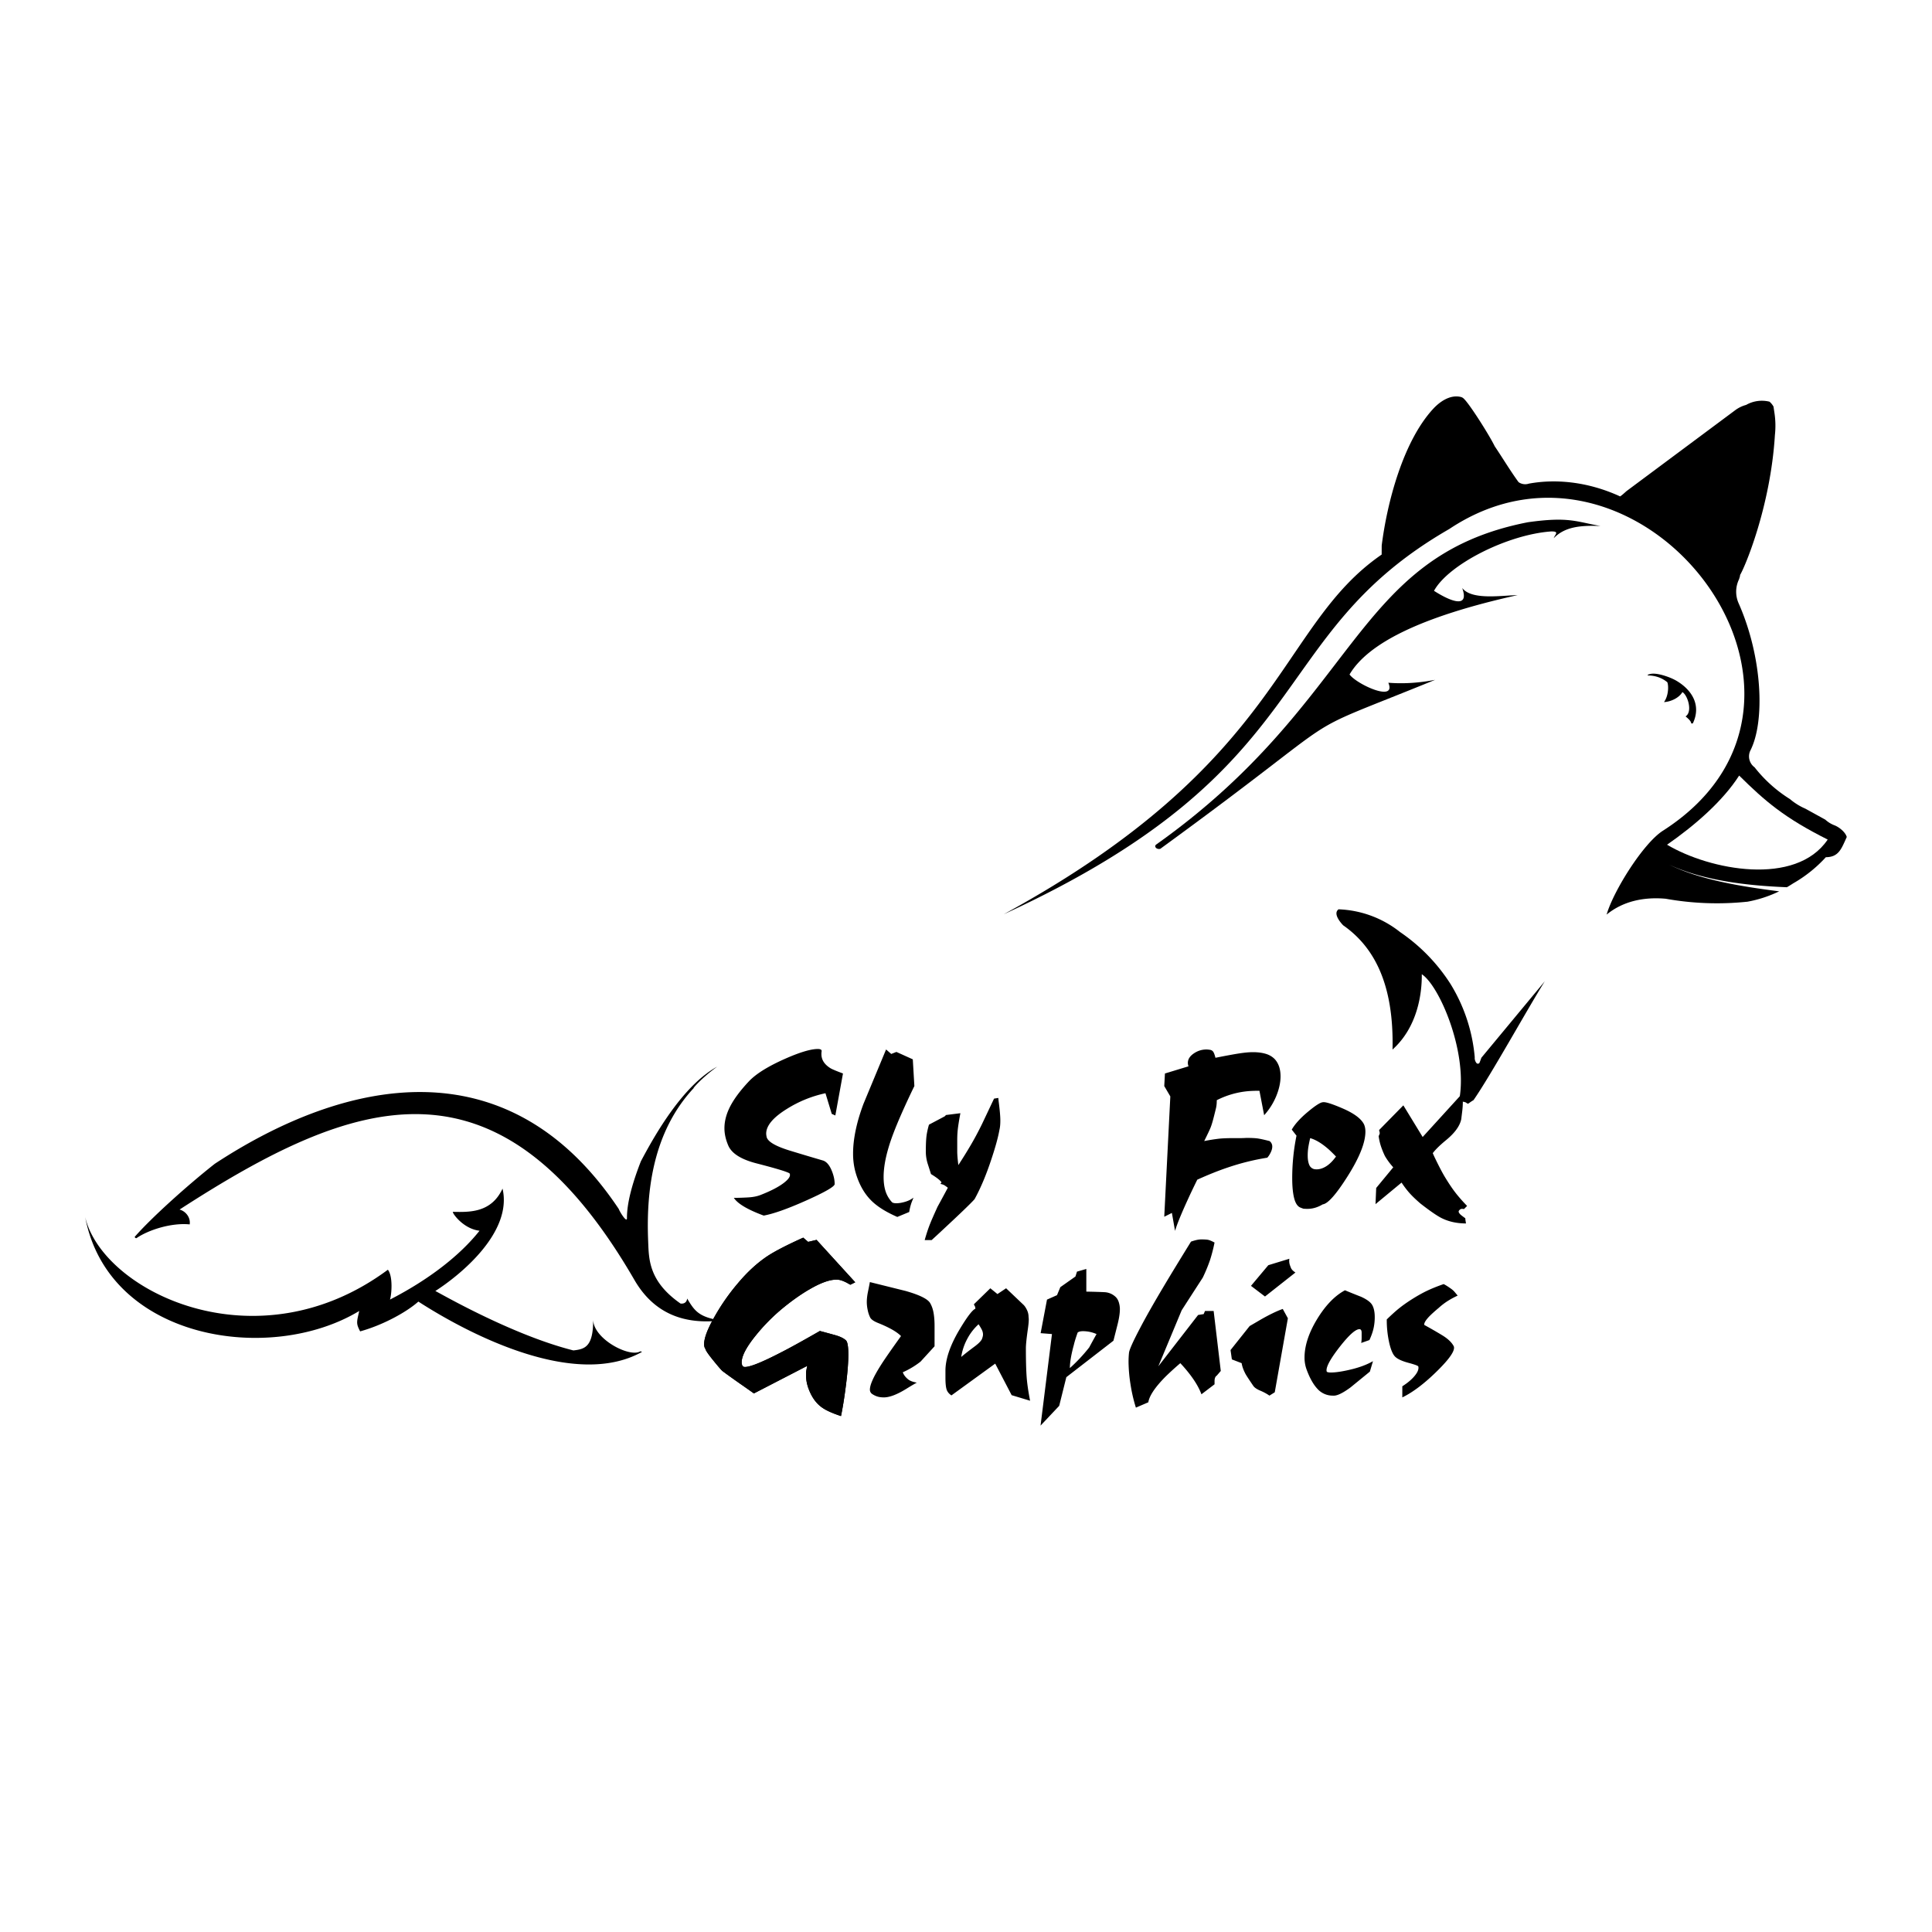 <svg xmlns="http://www.w3.org/2000/svg" width="2500" height="2500" viewBox="0 0 192.756 192.756"><g fill-rule="evenodd" clip-rule="evenodd"><path fill="#fff" d="M0 0h192.756v192.756H0V0z"/><path d="M115.359 84.256c-.26.185.021.523.402.432 20.484-14.919 12.086-10.606 27.424-16.861-1.557.301-3.115.414-4.672.29.854 2.002-3.148.161-3.869-.823 1.838-3.124 7.184-5.794 16.766-7.919-1.713.045-4.586.512-5.527-.712.717 1.993-.979 1.454-2.812.284 1.424-2.613 7.287-5.598 11.648-5.922.939-.035.396.328.301.666 1.09-1.12 2.617-1.293 4.66-1.211-2.479-.443-3.174-.946-7.238-.376-17.528 3.413-16.823 17.769-37.083 32.152zM64.001 134.907l.024-.013a.028.028 0 0 0 .009-.019c0-.007-.003-.013-.008-.016a.282.282 0 0 0-.146-.026h-.019c-1.062.627-4.69-1.254-4.684-3.21.037 2.821-.897 2.984-1.969 3.109-6.342-1.598-13.734-5.956-13.776-5.927 2.407-1.539 7.731-5.815 6.706-10.216-1.116 2.407-3.269 2.354-4.943 2.316-.16-.004.942 1.683 2.648 1.885-1.927 2.437-5.027 4.863-8.935 6.869.158-.469.321-2.3-.209-2.979-13.105 9.721-28.455 2.155-30.198-5.242 2.339 12.271 18.476 14.723 27.34 9.357-.251 1.122-.333 1.227.091 2.036 2.392-.663 4.713-1.991 5.808-2.972 5.193 3.351 15.634 8.701 22.261 5.048z"/><path d="M69.328 108.437c-.493.526.407-.701 2.226-2.016-3.406 1.869-6.186 6.738-7.615 9.447-.848 2.168-1.406 4.175-1.387 5.711v-.002c-.041.401-.672-.593-.821-.958l-.006-.018.019.034c-11.108-16.677-27.469-12.962-40.318-4.521-2.824 2.224-6.421 5.485-7.987 7.29.01.074.135.178.206.106 1.205-.813 3.458-1.531 5.281-1.351.102-.69-.397-1.317-1.012-1.48 17.367-11.239 31.78-16.476 45.385 7.027 2.407 4.157 6.153 4.309 8.606 4.046-2.188-.357-2.603-.952-3.347-2.197-.027.306-.237.554-.661.501-3.192-2.225-3.157-4.449-3.229-6.197-.197-4.703.336-10.88 4.66-15.422zm90.963-17.187c1.635-1.341 3.717-1.776 5.891-1.583l-.033-.006c2.686.483 5.391.587 8.105.31l.061-.003a12.275 12.275 0 0 0 3.193-1.04c-3.859-.49-7.877-1.151-10.967-2.656 3.408 1.576 7.688 2.088 11.738 2.247.197-.113.393-.233.584-.358l.035-.024a13.427 13.427 0 0 0 3.268-2.614c1.307-.005 1.562-.878 2.086-2.014-.131-.489-.777-1.006-1.254-1.179l-.01-.004a2.843 2.843 0 0 1-.885-.557l.008.007-1.984-1.092-.02-.009a6.157 6.157 0 0 1-1.533-.958l-.023-.012a13.71 13.71 0 0 1-3.527-3.191l.025.035a1.347 1.347 0 0 1-.406-1.688v.003c1.467-2.899 1.199-9.29-1.174-14.662l-.01-.021a2.843 2.843 0 0 1 .047-2.391l-.006.011c.035-.085.227-.742.053-.342.48-.706 3.09-6.866 3.529-14.045a8.541 8.541 0 0 0-.045-2.219l-.004-.021-.09-.603.004.004a1.712 1.712 0 0 0-.402-.497l.004-.001a3.172 3.172 0 0 0-2.332.318v.002a3.208 3.208 0 0 0-1.127.554l-.006.004-10.803 8.04v.001c-.08.065-.699.65-.684.511-3.332-1.516-6.531-1.72-9.057-1.256l-.004.001c-.35.117-.734.06-1.035-.153l.004.002c-.875-1.208-1.555-2.358-2.379-3.581l.01.02c-.484-1.02-2.436-4.112-3.055-4.728l-.008-.007a.638.638 0 0 0-.338-.202h.004c-1.107-.263-2.148.538-2.734 1.169-3.02 3.255-4.617 9.384-5.152 13.655l-.004.902c-10.451 7.191-9.699 20.618-37.705 35.886 31.842-14.639 25.695-27.632 44.451-38.436 19.125-12.75 41.885 16.908 21.332 30.091-1.954 1.232-4.941 5.988-5.636 8.38zm-6.168 6.652l-6.324 7.627-.178.482a.185.185 0 0 1-.332.021l-.002-.001a.798.798 0 0 1-.152-.544l.004.041a16.732 16.732 0 0 0-2.42-7.354l.002.002a17.955 17.955 0 0 0-5.004-5.163l-.016-.009a10.452 10.452 0 0 0-6.129-2.28l-.025-.001c-.666.491.471 1.602.469 1.602h.002c3.109 2.175 5.064 5.91 4.914 12.389 2.521-2.26 2.945-5.651 2.92-7.516 1.75 1.149 4.5 7.581 3.787 12.221v-.001l.021.104c.051.046.082.11.084.18v-.001a.413.413 0 0 0 .279.231.59.59 0 0 1 .305.117.16.16 0 0 0 .211.03l.002-.001a4.45 4.45 0 0 1 .473-.319c1.724-2.483 5.334-9.015 7.109-11.857z"/><path d="M164.871 67.212c.676-.031 1.797.361 2.387.709 1.629.966 2.469 2.502 1.639 4.247-.055.012-.158.051-.176-.048-.039-.22-.354-.478-.551-.645.73-.459.205-2.126-.316-2.424-.336.577-1.152.963-1.836.997.477-.67.461-1.671.33-1.981-.492-.408-1.139-.668-1.939-.678-.128-.073.29-.169.462-.177zM146.373 120.316l-.312.313a1.033 1.033 0 0 0-.201-.022c-.121 0-.225.067-.314.202-.045.09.008.209.156.358.061.06.225.187.494.38v.045c0 .045.021.202.066.471-.91 0-1.725-.179-2.441-.537-.447-.225-1.143-.702-2.084-1.434-.418-.358-.766-.688-1.041-.986s-.564-.672-.863-1.119l-2.598 2.15.068-1.613 1.701-2.061a6.855 6.855 0 0 1-.828-1.12 8.435 8.435 0 0 1-.404-.996 5.57 5.57 0 0 1-.223-.997c.074-.149.111-.254.111-.313l-.066-.292 2.418-2.464 1.928 3.158 3.672-4.031c.076-.09.135-.135.18-.135.105 0 .156.202.156.604 0 .329-.021.673-.066 1.031-.045.357-.074.604-.09.739-.135.687-.65 1.396-1.545 2.127-.598.493-1.031.919-1.299 1.277.088.209.164.373.223.493.359.746.666 1.336.918 1.769.375.628.725 1.157 1.053 1.591.329.434.739.905 1.231 1.412zM133.293 115.389c-.33-.344-.598-.604-.807-.784-.643-.553-1.232-.903-1.77-1.053-.09.389-.154.709-.191.963s-.055.508-.055.762c0 .374.047.68.145.919a.713.713 0 0 0 .504.448c.061.014.143.021.246.021.314 0 .635-.104.965-.313.328-.209.649-.531.963-.963zm2.799-3.203c.09.209.135.448.135.717 0 1.104-.598 2.599-1.791 4.479-1.135 1.792-1.957 2.718-2.465 2.777-.18.105-.328.18-.447.225a2.733 2.733 0 0 1-1.053.224c-.209 0-.359-.007-.449-.022a8.107 8.107 0 0 1-.291-.111c-.283-.12-.488-.434-.615-.941s-.191-1.164-.191-1.971a21.187 21.187 0 0 1 .426-4.256l-.471-.605c.314-.552.852-1.146 1.613-1.78s1.262-.952 1.5-.952c.24-.045.867.149 1.883.583 1.192.506 1.933 1.05 2.216 1.633zM127.199 105.689c.373.418.561.985.561 1.702 0 .612-.143 1.266-.426 1.961a6.593 6.593 0 0 1-1.209 1.914l-.471-2.441c-.463 0-.855.016-1.176.045a8.54 8.54 0 0 0-3.08.897c0 .299-.023.545-.066.739-.045.193-.123.511-.236.952-.111.44-.213.776-.303 1.008s-.307.69-.648 1.377a19.138 19.138 0 0 1 1.467-.234c.352-.038.803-.057 1.355-.057h.705c.23 0 .459-.008.684-.022.447 0 .799.015 1.053.045s.672.12 1.254.269a.66.66 0 0 1 .27.561c0 .254-.113.553-.336.896a2.744 2.744 0 0 1-.158.202 23.76 23.76 0 0 0-3.896.963c-.941.313-1.971.725-3.092 1.232-.402.82-.709 1.463-.918 1.926-.672 1.463-1.105 2.523-1.299 3.181l-.314-1.792-.762.381.605-12.006-.605-1.03.068-1.255 2.352-.717a.944.944 0 0 1-.066-.336c0-.358.193-.672.582-.94s.812-.403 1.275-.403c.09 0 .207.012.348.033.143.022.25.086.324.191.076.104.15.306.225.604 1.135-.225 1.953-.374 2.453-.448s.93-.112 1.287-.112c.494 0 .922.057 1.289.168.363.11.666.293.904.546zM99.715 112.724c-.133.746-.395 1.702-.783 2.866-.523 1.599-1.09 2.949-1.701 4.055-.389.433-1.419 1.426-3.092 2.979-.284.269-.679.634-1.187 1.098h-.695c.18-.643.366-1.203.561-1.681.119-.299.358-.844.717-1.635.343-.627.687-1.262 1.03-1.904a3.624 3.624 0 0 0-.336-.246 1.293 1.293 0 0 0-.403-.135 3.04 3.04 0 0 1 .112-.156c-.12-.194-.471-.471-1.053-.829-.089-.284-.198-.623-.325-1.02a4.043 4.043 0 0 1-.19-1.243c0-.597.019-1.074.056-1.434.038-.358.124-.769.257-1.231l1.568-.829.134-.134 1.433-.18c-.089.463-.164.907-.224 1.333-.06.426-.09.87-.09 1.333v1.131c0 .336.038.795.112 1.377.448-.687.862-1.354 1.243-2.004.38-.649.75-1.341 1.109-2.072l1.209-2.554.426-.067c.016.18.029.321.045.426.105.821.156 1.427.156 1.814.001.389-.029.702-.089.942zM91.227 108.355a79.533 79.533 0 0 0-1.389 3.001c-.552 1.27-.948 2.314-1.187 3.137-.329 1.104-.493 2.083-.493 2.934 0 .538.063 1.008.19 1.411s.34.77.639 1.098c.074.075.224.112.448.112.253 0 .544-.049.874-.146.329-.098.604-.235.829-.415l-.202.516a5.52 5.52 0 0 0-.224.918l-1.188.493c-1.165-.508-2.046-1.067-2.643-1.68-.702-.717-1.217-1.665-1.545-2.845a6.96 6.96 0 0 1-.224-1.814c0-.911.142-1.919.425-3.024.149-.582.352-1.217.605-1.903l2.262-5.443.516.448.515-.202 1.635.739.157 2.665zM84.104 107.101l-.762 4.189-.358-.157-.627-2.061a11.917 11.917 0 0 0-3.853 1.567c-1.374.852-2.061 1.673-2.061 2.465 0 .074.015.186.045.335.119.479.926.941 2.419 1.39 1.075.328 2.15.649 3.226.963.328.119.601.43.817.93.217.5.325.975.325 1.422-.03.254-.97.795-2.822 1.624-1.852.829-3.271 1.333-4.256 1.512-1.613-.597-2.606-1.187-2.979-1.769.463 0 .945-.016 1.445-.046.5-.029.93-.119 1.288-.269.985-.389 1.736-.78 2.251-1.176s.706-.713.571-.952c-.253-.164-1.336-.492-3.248-.985-1.538-.389-2.486-.971-2.845-1.747-.269-.612-.403-1.202-.403-1.77 0-.792.238-1.605.716-2.441.403-.702.986-1.456 1.748-2.263.702-.731 1.874-1.463 3.517-2.195 1.508-.672 2.621-1.008 3.337-1.008.269 0 .396.075.38.225a1.524 1.524 0 0 0-.022.291c0 .567.306 1.037.918 1.411.179.104.59.276 1.233.515zM145.43 129.265a8.12 8.12 0 0 0-.986.532 6.56 6.56 0 0 0-.898.687c-.443.37-.775.673-.998.909-.34.37-.486.636-.443.798.621.34 1.213.681 1.773 1.021.562.34.947.702 1.154 1.086.191.385-.348 1.205-1.619 2.461-1.271 1.257-2.439 2.144-3.504 2.66v-1.108c.533-.34.947-.69 1.242-1.053.297-.362.414-.669.355-.92-.016-.074-.34-.196-.977-.366-.635-.17-1.074-.369-1.318-.599-.244-.229-.447-.698-.609-1.408a10.44 10.44 0 0 1-.244-2.327c.459-.443.85-.798 1.176-1.064.383-.311.82-.62 1.307-.931.562-.355 1.076-.644 1.541-.865s1.016-.443 1.652-.665c.117.06.24.13.365.211.127.081.256.17.389.266.133.097.244.196.332.3s.191.226.31.375zM136.982 135.805l-.311 1.042c-.65.532-1.293 1.057-1.928 1.574-.799.591-1.383.864-1.752.82a2.03 2.03 0 0 1-1.562-.688c-.422-.458-.787-1.123-1.098-1.995a3.465 3.465 0 0 1-.178-1.108c0-1.183.418-2.461 1.252-3.836.836-1.374 1.764-2.335 2.783-2.882.531.222 1.064.436 1.596.643.592.267.969.547 1.131.843.162.295.244.694.244 1.197 0 .385-.041.758-.121 1.119-.082.362-.219.75-.41 1.164l-.82.289c.029-.148.043-.326.043-.533v-.487c0-.236-.074-.354-.221-.354-.385 0-1.027.572-1.93 1.718-.9 1.146-1.352 1.94-1.352 2.384 0 .104.029.162.088.177.09.03.199.044.332.044.504 0 1.184-.103 2.041-.31s1.582-.481 2.173-.821zM128.492 131.525l-1.309 7.383-.531.333a4.856 4.856 0 0 0-.898-.488c-.348-.147-.58-.303-.699-.465-.443-.65-.709-1.058-.797-1.22-.207-.399-.334-.754-.377-1.064l-.977-.377-.133-.931 1.906-2.395c.459-.266.814-.473 1.064-.621.873-.502 1.619-.864 2.24-1.086l.511.931zM129.246 126.959l-3.037 2.394-1.398-1.063 1.73-2.062 2.105-.643a.444.444 0 0 0-.021.133v.111c0 .089.014.192.043.31.016.06.057.174.123.345.066.168.219.327.455.475zM121.797 136.78l-.4.465c-.146.089-.221.273-.221.555v.311l-1.309.998c-.236-.65-.658-1.36-1.264-2.129a14.534 14.534 0 0 0-.842-.976 29.622 29.622 0 0 0-1.486 1.353c-1.035 1.049-1.604 1.899-1.707 2.55l-1.24.532a15.86 15.86 0 0 1-.545-2.373 14.895 14.895 0 0 1-.188-2.194c0-.296.014-.595.045-.897.029-.304.398-1.127 1.107-2.473.562-1.078 1.367-2.497 2.416-4.256.562-.946 1.449-2.402 2.662-4.368.162-.06.336-.11.52-.155.186-.044.359-.066.521-.066.311 0 .535.015.676.044.141.03.352.118.633.267a16.003 16.003 0 0 1-.455 1.763 16.324 16.324 0 0 1-.721 1.74c-.709 1.094-1.41 2.18-2.105 3.259l-2.328 5.587 3.969-5.121.555-.089.133-.311h.863l.711 5.984zM109.402 133.1a3.368 3.368 0 0 0-1.352-.288c-.236 0-.414.045-.531.133-.178.503-.305.909-.377 1.22-.268.976-.4 1.751-.4 2.328a16.471 16.471 0 0 0 1.93-2.062c.236-.444.48-.888.73-1.331zm1.885-3.725c.148.133.26.314.334.544.072.229.109.461.109.697 0 .399-.074.895-.221 1.486-.148.591-.289 1.145-.422 1.662l-4.699 3.637-.711 2.859-1.861 1.973 1.139-9.134-1.131-.089.635-3.348.998-.443.332-.798 1.508-1.064.154-.487.932-.266v2.261c.783.015 1.387.033 1.807.056a1.72 1.72 0 0 1 1.097.454zM97.963 133.61c.074-.192.111-.348.111-.467 0-.162-.041-.324-.123-.487a4.403 4.403 0 0 0-.32-.532 5.239 5.239 0 0 0-1.131 1.464 5.494 5.494 0 0 0-.598 1.796c.236-.207.68-.555 1.331-1.042.382-.281.626-.526.73-.732zm4.81 6.141l-1.84-.555-1.641-3.147-4.367 3.17c-.252-.162-.414-.366-.488-.609-.074-.244-.11-.632-.11-1.164v-.688c0-1.152.458-2.505 1.374-4.058.783-1.314 1.324-2.024 1.619-2.128a.674.674 0 0 1-.021-.177 2.028 2.028 0 0 1-.133-.267l1.639-1.597.711.577.863-.577 1.773 1.686c.119.133.227.303.322.51s.145.421.145.644c.014.118.021.206.021.266 0 .222-.029.539-.088.953-.133.931-.199 1.574-.199 1.929 0 1.108.021 2.014.066 2.716.044.702.163 1.54.354 2.516zM93.241 134.319l-1.396 1.529a8.31 8.31 0 0 1-1.773 1.064c.088.251.259.48.51.688.118.104.296.192.532.266.074.016.192.045.354.089-.163.074-.518.281-1.064.621-.916.562-1.655.842-2.217.842-.236 0-.443-.025-.621-.077a1.951 1.951 0 0 1-.521-.244.515.515 0 0 1-.255-.454c0-.474.354-1.271 1.064-2.395.311-.503.99-1.485 2.04-2.948-.399-.414-1.146-.843-2.239-1.286-.458-.178-.739-.37-.842-.577a2.977 2.977 0 0 1-.244-.742 3.886 3.886 0 0 1-.089-.787c0-.311.041-.661.122-1.053.081-.392.144-.706.185-.942l3.569.887c1.353.385 2.158.776 2.424 1.175.178.296.296.632.362 1.009s.1.802.1 1.274v.976l-.001 1.085zM85.326 127.935l-.488.243c-.104-.059-.214-.122-.333-.188s-.273-.137-.465-.21a1.653 1.653 0 0 0-.599-.111c-.665 0-1.537.311-2.616.932-.828.473-1.707 1.086-2.638 1.84a18.94 18.94 0 0 0-2.816 2.838c-.916 1.138-1.374 2.018-1.374 2.638 0 .119.022.226.066.322.044.096.133.144.266.144.532 0 1.752-.495 3.658-1.485.843-.429 2.114-1.131 3.813-2.106.502.134 1.005.271 1.508.41.502.141.864.314 1.086.521.163.147.244.621.244 1.419 0 .769-.077 1.77-.232 3.004s-.322 2.28-.499 3.137c-.842-.28-1.456-.554-1.84-.82-.488-.325-.883-.798-1.186-1.418-.303-.621-.455-1.213-.455-1.774v-.354c0-.074.037-.288.111-.643l-5.321 2.749a94.245 94.245 0 0 0-1.418-.998c-1.005-.709-1.589-1.131-1.751-1.264-.177-.177-.495-.55-.954-1.12-.458-.568-.694-.92-.709-1.053-.089-.118-.133-.28-.133-.487 0-.621.362-1.56 1.086-2.815a21.136 21.136 0 0 1 2.306-3.281c.932-1.108 1.907-2.003 2.927-2.683.768-.503 1.958-1.116 3.569-1.841l.488.422.842-.2 3.857 4.232z"/><path d="M85.326 127.935l-.488.243c-.104-.059-.214-.122-.333-.188s-.273-.137-.465-.21a1.653 1.653 0 0 0-.599-.111c-.665 0-1.537.311-2.616.932-.828.473-1.707 1.086-2.638 1.84a18.94 18.94 0 0 0-2.816 2.838c-.916 1.138-1.374 2.018-1.374 2.638 0 .119.022.226.066.322.044.096.133.144.266.144.532 0 1.752-.495 3.658-1.485.843-.429 2.114-1.131 3.813-2.106.502.134 1.005.271 1.508.41.502.141.864.314 1.086.521.163.147.244.621.244 1.419 0 .769-.077 1.77-.232 3.004s-.322 2.28-.499 3.137c-.842-.28-1.456-.554-1.84-.82-.488-.325-.883-.798-1.186-1.418-.303-.621-.455-1.213-.455-1.774v-.354c0-.074.037-.288.111-.643l-5.321 2.749a94.245 94.245 0 0 0-1.418-.998c-1.005-.709-1.589-1.131-1.751-1.264-.177-.177-.495-.55-.954-1.12-.458-.568-.694-.92-.709-1.053-.089-.118-.133-.28-.133-.487 0-.621.362-1.56 1.086-2.815a21.136 21.136 0 0 1 2.306-3.281c.932-1.108 1.907-2.003 2.927-2.683.768-.503 1.958-1.116 3.569-1.841l.488.422.842-.2 3.857 4.232z"/><path d="M182.35 83.764c-4.334-2.174-6.248-3.831-8.834-6.385-1.627 2.538-4.391 4.948-7.193 6.899 4.281 2.549 12.847 4.183 16.027-.514z" fill="#fff"/></g></svg>